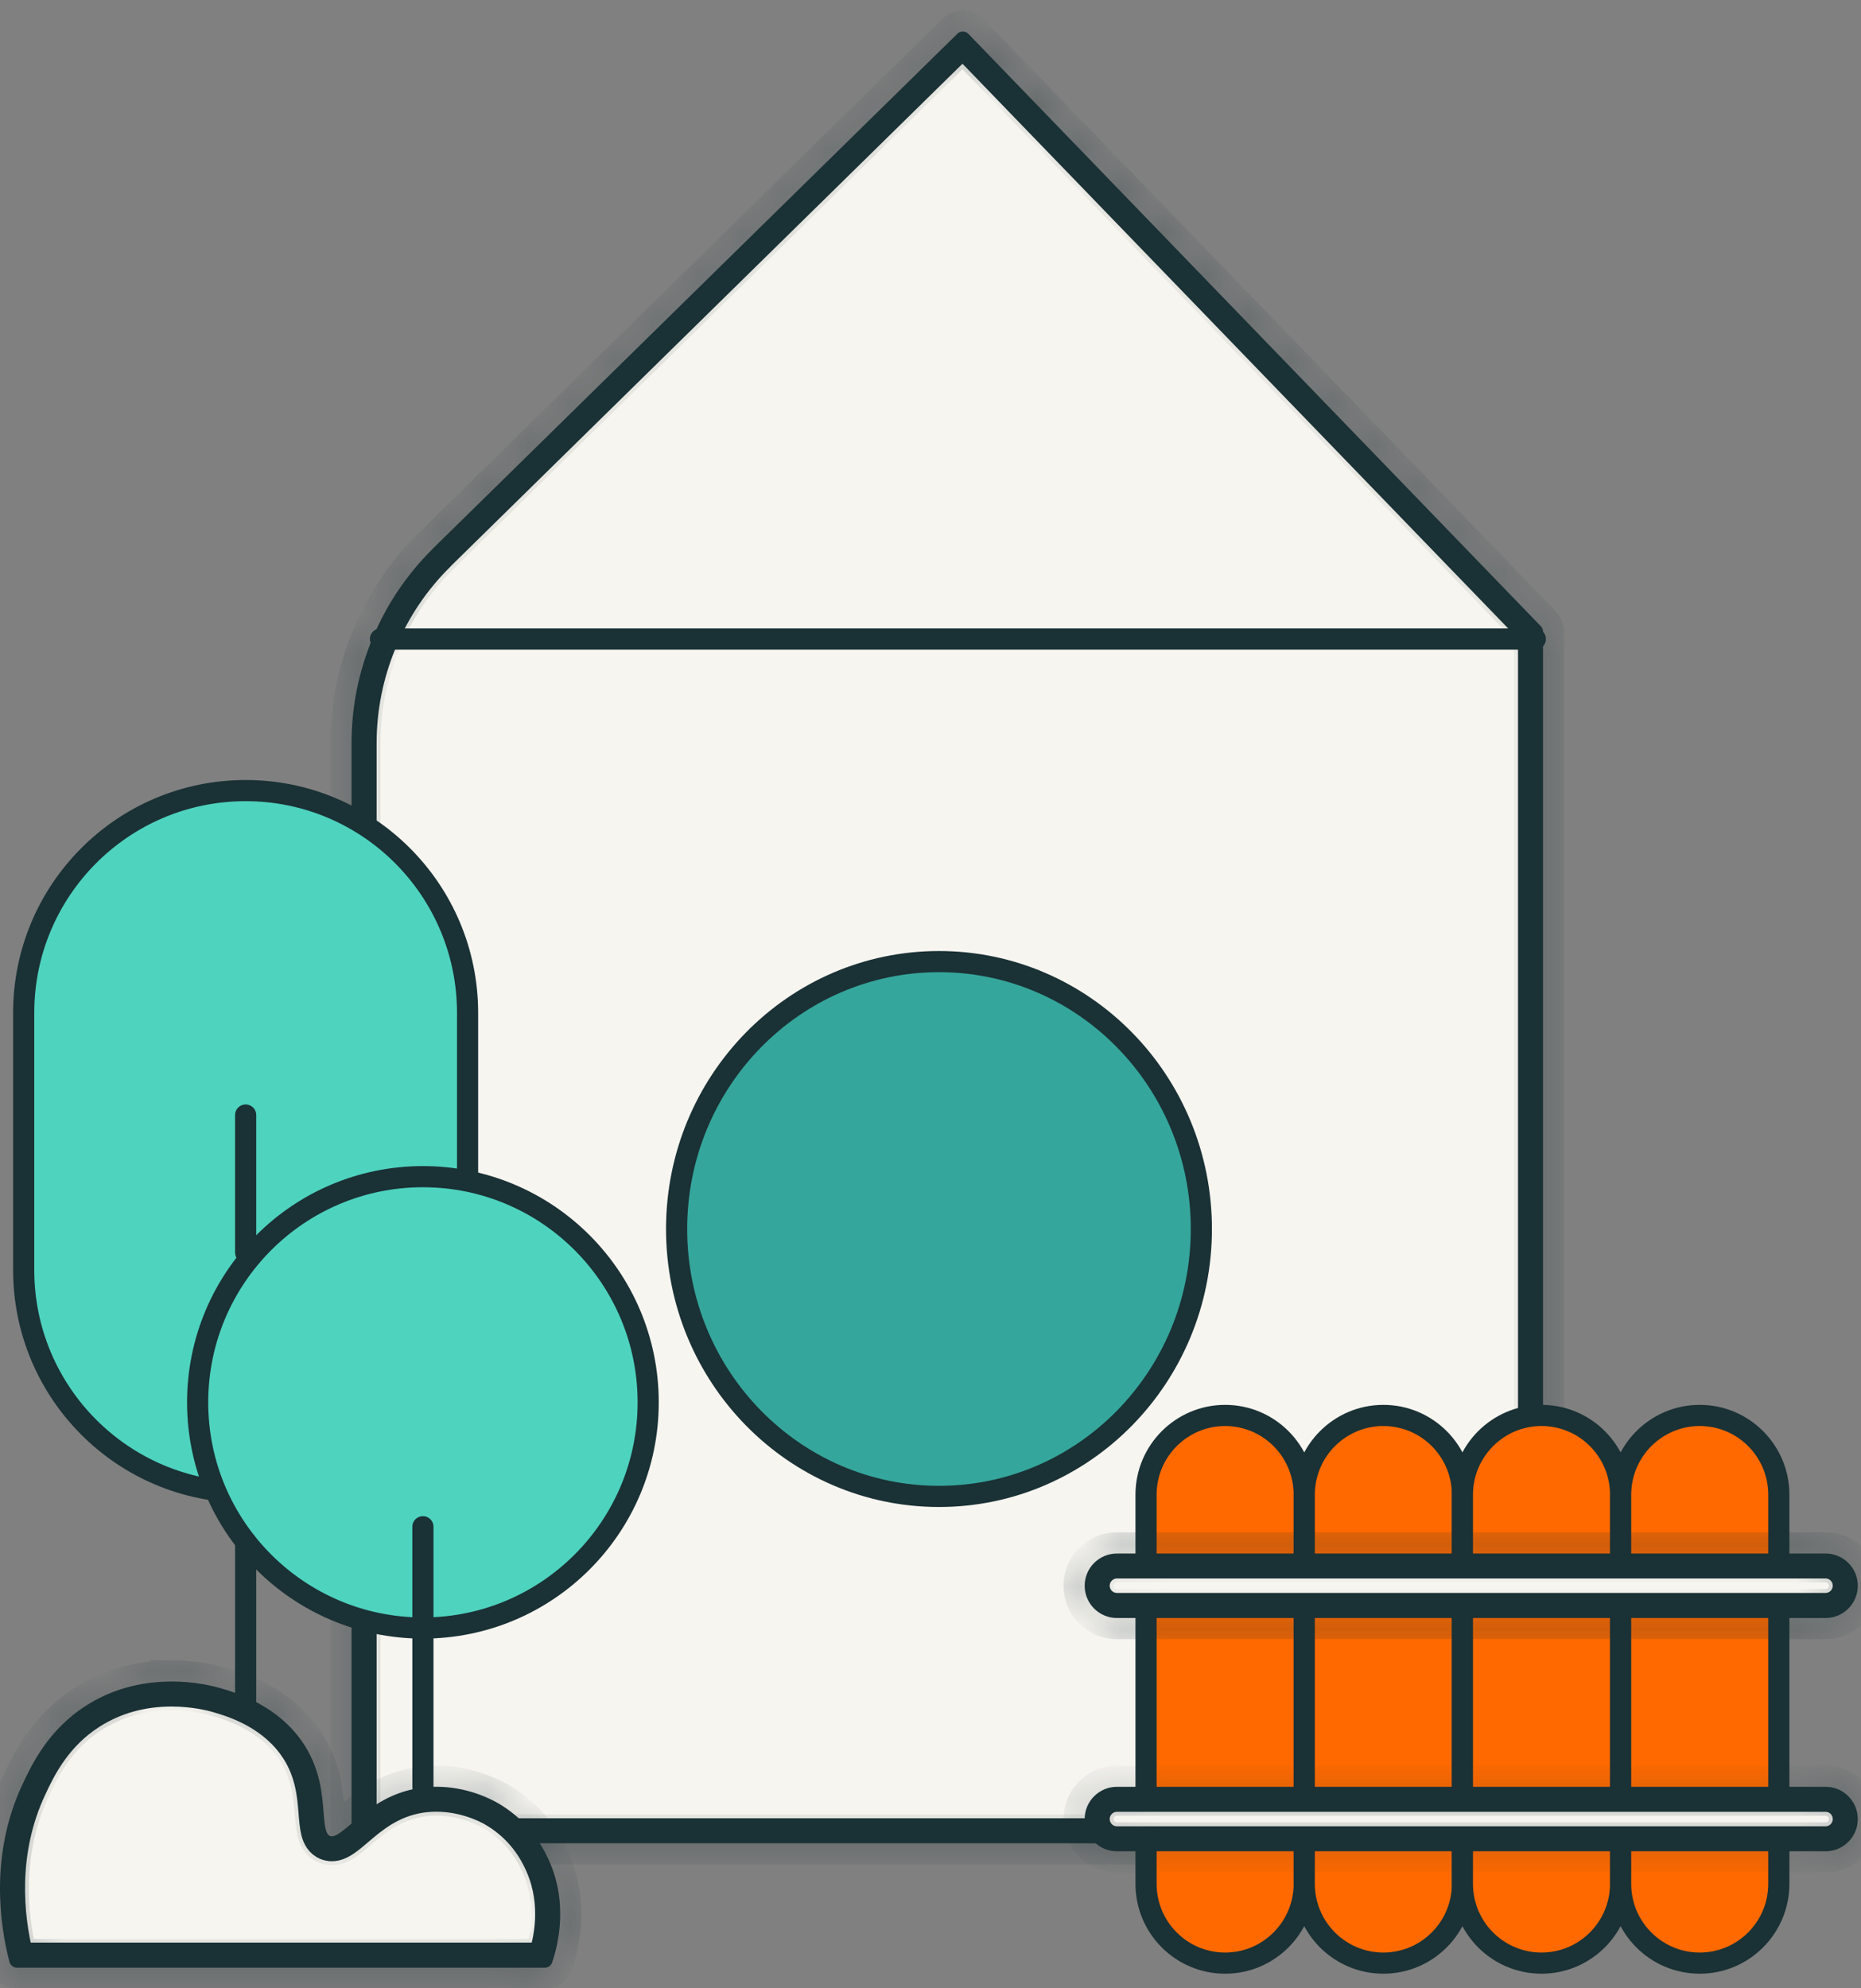 <svg width="44" height="47" viewBox="0 0 44 47" fill="none" xmlns="http://www.w3.org/2000/svg">
<rect x="0" y="0" width="44" height="47" fill="#808080" stroke="none"/>
<path d="M8.654 17.583C8.653 16.767 8.812 15.97 9.127 15.214C9.44 14.462 9.891 13.793 10.467 13.223L10.479 13.21L10.482 13.205L22.761 1.152L36.141 14.995V37.163C36.141 40.512 33.467 43.229 30.19 43.23H8.654V17.583Z" fill="#F7F5F0" stroke="#1A3135" stroke-width="0.5"/>
<mask id="path-2-inside-1_1300_1789" fill="white">
<path d="M22.764 0.928L36.299 14.933V37.164C36.299 40.602 33.564 43.388 30.19 43.388H8.496V17.584C8.494 16.75 8.659 15.924 8.98 15.152C9.302 14.383 9.771 13.684 10.366 13.099H10.364L22.764 0.928ZM22.764 0.745C22.716 0.745 22.669 0.764 22.636 0.797L10.235 12.967C10.229 12.973 10.225 12.977 10.22 12.984C9.615 13.585 9.14 14.291 8.81 15.082C8.477 15.88 8.31 16.722 8.312 17.584V43.387C8.312 43.488 8.394 43.571 8.495 43.571H30.19C33.66 43.571 36.482 40.696 36.482 37.163V14.932C36.482 14.884 36.464 14.838 36.431 14.804L22.896 0.801C22.862 0.766 22.815 0.746 22.767 0.745C22.767 0.745 22.765 0.745 22.764 0.745Z"/>
</mask>
<path d="M22.764 0.928L36.299 14.933V37.164C36.299 40.602 33.564 43.388 30.19 43.388H8.496V17.584C8.494 16.75 8.659 15.924 8.98 15.152C9.302 14.383 9.771 13.684 10.366 13.099H10.364L22.764 0.928ZM22.764 0.745C22.716 0.745 22.669 0.764 22.636 0.797L10.235 12.967C10.229 12.973 10.225 12.977 10.22 12.984C9.615 13.585 9.14 14.291 8.81 15.082C8.477 15.88 8.31 16.722 8.312 17.584V43.387C8.312 43.488 8.394 43.571 8.495 43.571H30.19C33.66 43.571 36.482 40.696 36.482 37.163V14.932C36.482 14.884 36.464 14.838 36.431 14.804L22.896 0.801C22.862 0.766 22.815 0.746 22.767 0.745C22.767 0.745 22.765 0.745 22.764 0.745Z" fill="#1A3135"/>
<path d="M22.764 0.928L23.123 0.581L22.773 0.218L22.413 0.571L22.764 0.928ZM36.299 14.933H36.799V14.73L36.659 14.585L36.299 14.933ZM8.496 43.388H7.996V43.888H8.496V43.388ZM8.496 17.584H8.996L8.996 17.583L8.496 17.584ZM8.98 15.152L8.519 14.96L8.519 14.96L8.98 15.152ZM10.366 13.099L10.716 13.456L11.586 12.599H10.366V13.099ZM10.364 13.099L10.014 12.742L9.141 13.599H10.364V13.099ZM22.636 0.797L22.287 0.439L22.285 0.44L22.636 0.797ZM10.235 12.967L9.884 12.611L9.881 12.614L10.235 12.967ZM10.22 12.984L10.572 13.339L10.602 13.309L10.627 13.274L10.22 12.984ZM8.81 15.082L8.348 14.889L8.348 14.89L8.81 15.082ZM8.312 17.584H8.812L8.812 17.583L8.312 17.584ZM36.431 14.804L36.072 15.152L36.073 15.153L36.431 14.804ZM22.896 0.801L23.255 0.453L23.254 0.452L22.896 0.801ZM22.767 0.745L22.776 0.245H22.767V0.745ZM22.764 0.928L22.404 1.276L35.94 15.28L36.299 14.933L36.659 14.585L23.123 0.581L22.764 0.928ZM36.299 14.933H35.799V37.164H36.299H36.799V14.933H36.299ZM36.299 37.164H35.799C35.799 40.334 33.279 42.888 30.19 42.888V43.388V43.888C33.849 43.888 36.799 40.869 36.799 37.164H36.299ZM30.19 43.388V42.888H8.496V43.388V43.888H30.19V43.388ZM8.496 43.388H8.996V17.584H8.496H7.996V43.388H8.496ZM8.496 17.584L8.996 17.583C8.994 16.815 9.146 16.055 9.442 15.345L8.98 15.152L8.519 14.96C8.172 15.792 7.994 16.684 7.996 17.585L8.496 17.584ZM8.98 15.152L9.441 15.345C9.738 14.636 10.17 13.993 10.716 13.456L10.366 13.099L10.015 12.743C9.373 13.375 8.865 14.13 8.519 14.96L8.98 15.152ZM10.366 13.099V12.599H10.364V13.099V13.599H10.366V13.099ZM10.364 13.099L10.714 13.456L23.114 1.285L22.764 0.928L22.413 0.571L10.014 12.742L10.364 13.099ZM22.764 0.745V0.245C22.584 0.245 22.413 0.316 22.287 0.439L22.636 0.797L22.984 1.156C22.926 1.213 22.848 1.245 22.764 1.245V0.745ZM22.636 0.797L22.285 0.44L9.884 12.611L10.235 12.967L10.585 13.324L22.986 1.154L22.636 0.797ZM10.235 12.967L9.881 12.614C9.878 12.617 9.845 12.649 9.813 12.693L10.22 12.984L10.627 13.274C10.604 13.306 10.581 13.328 10.588 13.321L10.235 12.967ZM10.22 12.984L9.868 12.629C9.215 13.276 8.704 14.038 8.348 14.889L8.81 15.082L9.271 15.275C9.577 14.544 10.014 13.893 10.572 13.339L10.22 12.984ZM8.81 15.082L8.348 14.89C7.99 15.749 7.81 16.657 7.812 17.585L8.312 17.584L8.812 17.583C8.81 16.788 8.964 16.012 9.271 15.274L8.81 15.082ZM8.312 17.584H7.812V43.387H8.312H8.812V17.584H8.312ZM8.312 43.387H7.812C7.812 43.764 8.118 44.071 8.495 44.071V43.571V43.071C8.67 43.071 8.812 43.212 8.812 43.387H8.312ZM8.495 43.571V44.071H30.19V43.571V43.071H8.495V43.571ZM30.19 43.571V44.071C33.944 44.071 36.982 40.963 36.982 37.163H36.482H35.982C35.982 40.428 33.375 43.071 30.19 43.071V43.571ZM36.482 37.163H36.982V14.932H36.482H35.982V37.163H36.482ZM36.482 14.932H36.982C36.982 14.756 36.915 14.585 36.789 14.456L36.431 14.804L36.073 15.153C36.013 15.092 35.982 15.012 35.982 14.932H36.482ZM36.431 14.804L36.791 14.457L23.255 0.453L22.896 0.801L22.536 1.148L36.072 15.152L36.431 14.804ZM22.896 0.801L23.254 0.452C23.128 0.323 22.956 0.249 22.776 0.245L22.767 0.745L22.757 1.245C22.674 1.243 22.596 1.21 22.537 1.15L22.896 0.801ZM22.767 0.745C22.767 0.245 22.767 0.245 22.767 0.245C22.767 0.245 22.767 0.245 22.767 0.245H22.767C22.767 0.245 22.767 0.245 22.767 0.245C22.767 0.245 22.767 0.245 22.767 0.245C22.767 0.245 22.767 0.245 22.767 0.245H22.767C22.767 0.245 22.767 0.245 22.767 0.245C22.767 0.245 22.767 0.245 22.767 0.245H22.767C22.767 0.245 22.767 0.245 22.766 0.245C22.766 0.245 22.766 0.245 22.766 0.245C22.766 0.245 22.766 0.245 22.766 0.245C22.766 0.245 22.766 0.245 22.766 0.245C22.766 0.245 22.766 0.245 22.766 0.245C22.766 0.245 22.766 0.245 22.766 0.245H22.766H22.766H22.766C22.766 0.245 22.766 0.245 22.766 0.245C22.766 0.245 22.766 0.245 22.766 0.245H22.766C22.766 0.245 22.766 0.245 22.766 0.245C22.766 0.245 22.766 0.245 22.766 0.245H22.766C22.766 0.245 22.766 0.245 22.766 0.245H22.766C22.766 0.245 22.766 0.245 22.766 0.245H22.766C22.766 0.245 22.766 0.245 22.766 0.245C22.766 0.245 22.766 0.245 22.766 0.245H22.766C22.766 0.245 22.766 0.245 22.766 0.245C22.766 0.245 22.766 0.245 22.766 0.245C22.766 0.245 22.766 0.245 22.766 0.245C22.766 0.245 22.766 0.245 22.766 0.245C22.766 0.245 22.766 0.245 22.766 0.245C22.766 0.245 22.766 0.245 22.766 0.245C22.766 0.245 22.766 0.245 22.766 0.245C22.766 0.245 22.766 0.245 22.766 0.245C22.766 0.245 22.766 0.245 22.766 0.245C22.766 0.245 22.766 0.245 22.766 0.245C22.766 0.245 22.766 0.245 22.766 0.245C22.766 0.245 22.766 0.245 22.766 0.245C22.766 0.245 22.766 0.245 22.766 0.245C22.766 0.245 22.766 0.245 22.766 0.245C22.766 0.245 22.766 0.245 22.766 0.245C22.766 0.245 22.766 0.245 22.766 0.245C22.766 0.245 22.766 0.245 22.766 0.245C22.766 0.245 22.766 0.245 22.766 0.245C22.766 0.245 22.766 0.245 22.766 0.245C22.766 0.245 22.766 0.245 22.766 0.245C22.766 0.245 22.766 0.245 22.766 0.245C22.766 0.245 22.766 0.245 22.766 0.245C22.766 0.245 22.766 0.245 22.766 0.245C22.766 0.245 22.766 0.245 22.766 0.245C22.766 0.245 22.766 0.245 22.766 0.245C22.766 0.245 22.766 0.245 22.766 0.245C22.766 0.245 22.766 0.245 22.766 0.245C22.766 0.245 22.766 0.245 22.766 0.245C22.766 0.245 22.766 0.245 22.766 0.245C22.766 0.245 22.766 0.245 22.766 0.245C22.766 0.245 22.766 0.245 22.766 0.245C22.766 0.245 22.766 0.245 22.766 0.245C22.766 0.245 22.766 0.245 22.766 0.245C22.766 0.245 22.766 0.245 22.766 0.245C22.766 0.245 22.766 0.245 22.766 0.245C22.766 0.245 22.766 0.245 22.766 0.245C22.766 0.245 22.766 0.245 22.766 0.245C22.766 0.245 22.766 0.245 22.766 0.245C22.766 0.245 22.766 0.245 22.766 0.245C22.766 0.245 22.766 0.245 22.766 0.245C22.766 0.245 22.766 0.245 22.766 0.245C22.766 0.245 22.766 0.245 22.766 0.245C22.766 0.245 22.766 0.245 22.766 0.245C22.766 0.245 22.766 0.245 22.766 0.245C22.766 0.245 22.766 0.245 22.766 0.245C22.766 0.245 22.766 0.245 22.766 0.245C22.766 0.245 22.766 0.245 22.766 0.245C22.766 0.245 22.766 0.245 22.766 0.245C22.766 0.245 22.766 0.245 22.766 0.245C22.766 0.245 22.766 0.245 22.766 0.245C22.766 0.245 22.766 0.245 22.766 0.245C22.766 0.245 22.766 0.245 22.766 0.245C22.766 0.245 22.766 0.245 22.766 0.245C22.766 0.245 22.766 0.245 22.766 0.245C22.766 0.245 22.766 0.245 22.766 0.245C22.766 0.245 22.766 0.245 22.766 0.245C22.766 0.245 22.766 0.245 22.766 0.245C22.766 0.245 22.766 0.245 22.766 0.245C22.766 0.245 22.766 0.245 22.766 0.245C22.766 0.245 22.766 0.245 22.766 0.245C22.766 0.245 22.766 0.245 22.766 0.245C22.766 0.245 22.766 0.245 22.766 0.245C22.766 0.245 22.766 0.245 22.766 0.245C22.766 0.245 22.766 0.245 22.766 0.245C22.766 0.245 22.766 0.245 22.766 0.245C22.766 0.245 22.766 0.245 22.766 0.245C22.766 0.245 22.766 0.245 22.766 0.245C22.766 0.245 22.766 0.245 22.766 0.245C22.766 0.245 22.766 0.245 22.766 0.245C22.766 0.245 22.766 0.245 22.766 0.245C22.766 0.245 22.766 0.245 22.766 0.245C22.766 0.245 22.766 0.245 22.766 0.245C22.766 0.245 22.766 0.245 22.766 0.245C22.766 0.245 22.766 0.245 22.766 0.245C22.766 0.245 22.766 0.245 22.766 0.245C22.766 0.245 22.766 0.245 22.766 0.245C22.766 0.245 22.766 0.245 22.766 0.245C22.766 0.245 22.766 0.245 22.766 0.245C22.766 0.245 22.766 0.245 22.766 0.245C22.766 0.245 22.766 0.245 22.766 0.245C22.766 0.245 22.766 0.245 22.766 0.245C22.766 0.245 22.766 0.245 22.766 0.245C22.766 0.245 22.766 0.245 22.766 0.245C22.766 0.245 22.766 0.245 22.766 0.245C22.766 0.245 22.766 0.245 22.766 0.245C22.766 0.245 22.766 0.245 22.766 0.245C22.766 0.245 22.766 0.245 22.766 0.245C22.766 0.245 22.766 0.245 22.766 0.245C22.766 0.245 22.766 0.245 22.766 0.245C22.766 0.245 22.766 0.245 22.766 0.245C22.766 0.245 22.766 0.245 22.766 0.245C22.766 0.245 22.766 0.245 22.766 0.245C22.766 0.245 22.766 0.245 22.766 0.245C22.766 0.245 22.766 0.245 22.766 0.245C22.766 0.245 22.766 0.245 22.766 0.245C22.766 0.245 22.766 0.245 22.766 0.245C22.766 0.245 22.766 0.245 22.766 0.245C22.766 0.245 22.766 0.245 22.766 0.245C22.766 0.245 22.766 0.245 22.766 0.245C22.766 0.245 22.766 0.245 22.766 0.245C22.766 0.245 22.766 0.245 22.766 0.245C22.766 0.245 22.766 0.245 22.766 0.245C22.766 0.245 22.766 0.245 22.766 0.245C22.766 0.245 22.766 0.245 22.766 0.245C22.766 0.245 22.766 0.245 22.766 0.245C22.766 0.245 22.766 0.245 22.766 0.245C22.766 0.245 22.766 0.245 22.766 0.245C22.766 0.245 22.766 0.245 22.766 0.245C22.766 0.245 22.766 0.245 22.766 0.245C22.766 0.245 22.766 0.245 22.766 0.245C22.766 0.245 22.766 0.245 22.766 0.245C22.766 0.245 22.766 0.245 22.766 0.245C22.766 0.245 22.766 0.245 22.766 0.245C22.766 0.245 22.766 0.245 22.766 0.245C22.766 0.245 22.766 0.245 22.766 0.245C22.766 0.245 22.766 0.245 22.766 0.245C22.766 0.245 22.766 0.245 22.766 0.245C22.766 0.245 22.766 0.245 22.766 0.245C22.766 0.245 22.766 0.245 22.766 0.245C22.766 0.245 22.766 0.245 22.766 0.245C22.766 0.245 22.766 0.245 22.766 0.245C22.766 0.245 22.766 0.245 22.766 0.245C22.766 0.245 22.766 0.245 22.766 0.245C22.766 0.245 22.766 0.245 22.766 0.245C22.766 0.245 22.766 0.245 22.766 0.245C22.766 0.245 22.766 0.245 22.766 0.245C22.766 0.245 22.766 0.245 22.766 0.245C22.766 0.245 22.766 0.245 22.766 0.245C22.766 0.245 22.766 0.245 22.766 0.245C22.766 0.245 22.766 0.245 22.766 0.245C22.766 0.245 22.766 0.245 22.766 0.245C22.766 0.245 22.766 0.245 22.766 0.245C22.766 0.245 22.766 0.245 22.766 0.245C22.766 0.245 22.766 0.245 22.766 0.245C22.766 0.245 22.766 0.245 22.766 0.245C22.766 0.245 22.766 0.245 22.766 0.245C22.766 0.245 22.766 0.245 22.766 0.245C22.766 0.245 22.766 0.245 22.766 0.245C22.766 0.245 22.766 0.245 22.766 0.245C22.766 0.245 22.766 0.245 22.766 0.245C22.766 0.245 22.766 0.245 22.766 0.245C22.766 0.245 22.766 0.245 22.766 0.245C22.766 0.245 22.766 0.245 22.766 0.245C22.766 0.245 22.766 0.245 22.766 0.245C22.766 0.245 22.766 0.245 22.766 0.245C22.766 0.245 22.766 0.245 22.766 0.245C22.766 0.245 22.766 0.245 22.766 0.245C22.766 0.245 22.766 0.245 22.766 0.245C22.766 0.245 22.766 0.245 22.766 0.245C22.766 0.245 22.766 0.245 22.766 0.245C22.766 0.245 22.766 0.245 22.766 0.245C22.766 0.245 22.766 0.245 22.766 0.245C22.766 0.245 22.766 0.245 22.766 0.245C22.766 0.245 22.766 0.245 22.766 0.245C22.766 0.245 22.766 0.245 22.766 0.245C22.766 0.245 22.766 0.245 22.766 0.245C22.766 0.245 22.766 0.245 22.766 0.245C22.766 0.245 22.766 0.245 22.766 0.245C22.766 0.245 22.766 0.245 22.766 0.245C22.766 0.245 22.766 0.245 22.766 0.245C22.766 0.245 22.766 0.245 22.766 0.245C22.766 0.245 22.766 0.245 22.766 0.245C22.766 0.245 22.766 0.245 22.766 0.245C22.766 0.245 22.766 0.245 22.766 0.245C22.766 0.245 22.766 0.245 22.766 0.245C22.766 0.245 22.766 0.245 22.766 0.245C22.766 0.245 22.766 0.245 22.766 0.245C22.766 0.245 22.766 0.245 22.766 0.245C22.766 0.245 22.766 0.245 22.766 0.245C22.766 0.245 22.766 0.245 22.766 0.245C22.766 0.245 22.766 0.245 22.766 0.245C22.766 0.245 22.766 0.245 22.766 0.245C22.766 0.245 22.766 0.245 22.766 0.245C22.766 0.245 22.766 0.245 22.766 0.245C22.766 0.245 22.766 0.245 22.766 0.245C22.766 0.245 22.766 0.245 22.766 0.245C22.766 0.245 22.766 0.245 22.766 0.245C22.766 0.245 22.766 0.245 22.766 0.245C22.766 0.245 22.766 0.245 22.766 0.245C22.766 0.245 22.766 0.245 22.766 0.245C22.766 0.245 22.766 0.245 22.766 0.245C22.766 0.245 22.766 0.245 22.766 0.245C22.766 0.245 22.766 0.245 22.766 0.245C22.766 0.245 22.766 0.245 22.766 0.245C22.766 0.245 22.766 0.245 22.766 0.245C22.766 0.245 22.766 0.245 22.766 0.245C22.766 0.245 22.766 0.245 22.766 0.245C22.766 0.245 22.766 0.245 22.766 0.245C22.766 0.245 22.766 0.245 22.766 0.245C22.766 0.245 22.766 0.245 22.766 0.245C22.766 0.245 22.766 0.245 22.766 0.245C22.766 0.245 22.766 0.245 22.766 0.245C22.766 0.245 22.766 0.245 22.766 0.245C22.766 0.245 22.766 0.245 22.766 0.245C22.766 0.245 22.766 0.245 22.766 0.245C22.766 0.245 22.765 0.245 22.765 0.245C22.765 0.245 22.765 0.245 22.765 0.245C22.765 0.245 22.765 0.245 22.765 0.245C22.765 0.245 22.765 0.245 22.765 0.245C22.765 0.245 22.765 0.245 22.765 0.245C22.765 0.245 22.765 0.245 22.765 0.245C22.765 0.245 22.765 0.245 22.765 0.245C22.765 0.245 22.765 0.245 22.765 0.245C22.765 0.245 22.765 0.245 22.765 0.245C22.765 0.245 22.765 0.245 22.765 0.245C22.765 0.245 22.765 0.245 22.765 0.245C22.765 0.245 22.765 0.245 22.765 0.245C22.765 0.245 22.765 0.245 22.765 0.245C22.765 0.245 22.765 0.245 22.765 0.245C22.765 0.245 22.765 0.245 22.765 0.245C22.765 0.245 22.765 0.245 22.765 0.245C22.765 0.245 22.765 0.245 22.765 0.245C22.765 0.245 22.765 0.245 22.765 0.245C22.765 0.245 22.765 0.245 22.765 0.245C22.765 0.245 22.765 0.245 22.765 0.245C22.765 0.245 22.765 0.245 22.765 0.245C22.765 0.245 22.765 0.245 22.765 0.245C22.765 0.245 22.765 0.245 22.765 0.245C22.765 0.245 22.765 0.245 22.765 0.245C22.765 0.245 22.765 0.245 22.765 0.245C22.765 0.245 22.765 0.245 22.765 0.245C22.765 0.245 22.765 0.245 22.765 0.245C22.765 0.245 22.765 0.245 22.765 0.245C22.765 0.245 22.765 0.245 22.765 0.245C22.765 0.245 22.765 0.245 22.765 0.245C22.765 0.245 22.765 0.245 22.765 0.245C22.765 0.245 22.765 0.245 22.765 0.245C22.765 0.245 22.765 0.245 22.765 0.245C22.765 0.245 22.765 0.245 22.765 0.245C22.765 0.245 22.765 0.245 22.765 0.245C22.765 0.245 22.765 0.245 22.765 0.245C22.765 0.245 22.765 0.245 22.765 0.245C22.765 0.245 22.765 0.245 22.765 0.245C22.765 0.245 22.765 0.245 22.765 0.245C22.765 0.245 22.765 0.245 22.765 0.245C22.765 0.245 22.765 0.245 22.765 0.245C22.765 0.245 22.765 0.245 22.765 0.245C22.765 0.245 22.765 0.245 22.765 0.245C22.765 0.245 22.765 0.245 22.765 0.245C22.765 0.245 22.765 0.245 22.765 0.245C22.765 0.245 22.765 0.245 22.765 0.245C22.765 0.245 22.765 0.245 22.765 0.245C22.765 0.245 22.765 0.245 22.765 0.245C22.765 0.245 22.765 0.245 22.765 0.245C22.765 0.245 22.765 0.245 22.765 0.245C22.765 0.245 22.765 0.245 22.765 0.245C22.765 0.245 22.765 0.245 22.765 0.245C22.765 0.245 22.765 0.245 22.765 0.245C22.765 0.245 22.765 0.245 22.765 0.245C22.765 0.245 22.765 0.245 22.765 0.245C22.765 0.245 22.765 0.245 22.765 0.245C22.765 0.245 22.765 0.245 22.765 0.245C22.765 0.245 22.765 0.245 22.765 0.245C22.765 0.245 22.765 0.245 22.765 0.245C22.765 0.245 22.765 0.245 22.765 0.245C22.765 0.245 22.765 0.245 22.765 0.245C22.765 0.245 22.765 0.245 22.765 0.245C22.765 0.245 22.765 0.245 22.765 0.245C22.765 0.245 22.765 0.245 22.765 0.245C22.765 0.245 22.765 0.245 22.765 0.245C22.765 0.245 22.765 0.245 22.765 0.245C22.765 0.245 22.765 0.245 22.765 0.245C22.765 0.245 22.765 0.245 22.765 0.245C22.765 0.245 22.765 0.245 22.765 0.245C22.765 0.245 22.765 0.245 22.765 0.245C22.765 0.245 22.765 0.245 22.765 0.245C22.765 0.245 22.765 0.245 22.765 0.245C22.765 0.245 22.765 0.245 22.765 0.245C22.765 0.245 22.765 0.245 22.765 0.245C22.765 0.245 22.765 0.245 22.765 0.245C22.765 0.245 22.765 0.245 22.765 0.245C22.765 0.245 22.765 0.245 22.765 0.245C22.765 0.245 22.765 0.245 22.765 0.245C22.765 0.245 22.765 0.245 22.765 0.245C22.765 0.245 22.765 0.245 22.765 0.245C22.765 0.245 22.765 0.245 22.765 0.245C22.765 0.245 22.765 0.245 22.765 0.245C22.765 0.245 22.765 0.245 22.765 0.245C22.765 0.245 22.765 0.245 22.765 0.245C22.765 0.245 22.765 0.245 22.765 0.245C22.765 0.245 22.765 0.245 22.765 0.245C22.765 0.245 22.765 0.245 22.765 0.245C22.765 0.245 22.765 0.245 22.765 0.245C22.765 0.245 22.765 0.245 22.765 0.245C22.765 0.245 22.765 0.245 22.765 0.245C22.765 0.245 22.765 0.245 22.765 0.245C22.765 0.245 22.765 0.245 22.765 0.245C22.765 0.245 22.765 0.245 22.765 0.245C22.765 0.245 22.765 0.245 22.765 0.245C22.765 0.245 22.765 0.245 22.765 0.245C22.765 0.245 22.765 0.245 22.765 0.245C22.765 0.245 22.765 0.245 22.765 0.245C22.765 0.245 22.765 0.245 22.765 0.245C22.765 0.245 22.765 0.245 22.765 0.245C22.765 0.245 22.765 0.245 22.765 0.245C22.765 0.245 22.765 0.245 22.765 0.245C22.765 0.245 22.765 0.245 22.765 0.245C22.765 0.245 22.765 0.245 22.765 0.245C22.765 0.245 22.765 0.245 22.765 0.245C22.765 0.245 22.765 0.245 22.765 0.245C22.765 0.245 22.765 0.245 22.765 0.245C22.765 0.245 22.765 0.245 22.765 0.245C22.765 0.245 22.765 0.245 22.765 0.245C22.765 0.245 22.765 0.245 22.765 0.245C22.765 0.245 22.765 0.245 22.765 0.245C22.765 0.245 22.765 0.245 22.765 0.245C22.765 0.245 22.765 0.245 22.765 0.245C22.765 0.245 22.765 0.245 22.765 0.245C22.765 0.245 22.765 0.245 22.765 0.245C22.765 0.245 22.765 0.245 22.765 0.245C22.765 0.245 22.765 0.245 22.765 0.245C22.765 0.245 22.765 0.245 22.765 0.245C22.765 0.245 22.765 0.245 22.765 0.245C22.765 0.245 22.765 0.245 22.765 0.245C22.765 0.245 22.765 0.245 22.765 0.245C22.765 0.245 22.765 0.245 22.765 0.245C22.765 0.245 22.765 0.245 22.765 0.245C22.765 0.245 22.765 0.245 22.765 0.245C22.765 0.245 22.765 0.245 22.765 0.245C22.765 0.245 22.765 0.245 22.765 0.245C22.765 0.245 22.765 0.245 22.765 0.245C22.765 0.245 22.765 0.245 22.765 0.245C22.765 0.245 22.765 0.245 22.765 0.245C22.765 0.245 22.765 0.245 22.765 0.245C22.765 0.245 22.765 0.245 22.765 0.245C22.765 0.245 22.765 0.245 22.765 0.245C22.765 0.245 22.765 0.245 22.765 0.245C22.765 0.245 22.765 0.245 22.765 0.245C22.765 0.245 22.765 0.245 22.765 0.245C22.765 0.245 22.765 0.245 22.765 0.245C22.765 0.245 22.765 0.245 22.765 0.245C22.765 0.245 22.765 0.245 22.765 0.245C22.765 0.245 22.765 0.245 22.765 0.245C22.765 0.245 22.765 0.245 22.765 0.245C22.765 0.245 22.765 0.245 22.765 0.245C22.765 0.245 22.765 0.245 22.765 0.245C22.765 0.245 22.765 0.245 22.765 0.245C22.765 0.245 22.765 0.245 22.765 0.245C22.765 0.245 22.765 0.245 22.765 0.245C22.765 0.245 22.765 0.245 22.765 0.245C22.765 0.245 22.765 0.245 22.765 0.245C22.765 0.245 22.765 0.245 22.765 0.245C22.765 0.245 22.765 0.245 22.765 0.245C22.765 0.245 22.765 0.245 22.765 0.245C22.765 0.245 22.765 0.245 22.765 0.245C22.765 0.245 22.765 0.245 22.765 0.245C22.765 0.245 22.765 0.245 22.765 0.245C22.765 0.245 22.765 0.245 22.765 0.245C22.765 0.245 22.765 0.245 22.765 0.245C22.765 0.245 22.765 0.245 22.765 0.245C22.765 0.245 22.765 0.245 22.765 0.245C22.765 0.245 22.765 0.245 22.765 0.245C22.765 0.245 22.765 0.245 22.765 0.245C22.764 0.245 22.764 0.245 22.764 0.245C22.764 0.245 22.764 0.245 22.764 0.245C22.764 0.245 22.764 0.245 22.764 0.245C22.764 0.245 22.764 0.245 22.764 0.245C22.764 0.245 22.764 0.245 22.764 0.245C22.764 0.245 22.764 0.245 22.764 0.245C22.764 0.245 22.764 0.245 22.764 0.245C22.764 0.245 22.764 0.245 22.764 0.245C22.764 0.245 22.764 0.245 22.764 0.245C22.764 0.245 22.764 0.245 22.764 0.245C22.764 0.245 22.764 0.245 22.764 0.245C22.764 0.245 22.764 0.245 22.764 0.245C22.764 0.245 22.764 0.245 22.764 0.245C22.764 0.245 22.764 0.245 22.764 0.245C22.764 0.245 22.764 0.245 22.764 0.245C22.764 0.245 22.764 0.245 22.764 0.245C22.764 0.245 22.764 0.245 22.764 0.245C22.764 0.245 22.764 0.245 22.764 0.245C22.764 0.245 22.764 0.245 22.764 0.245C22.764 0.245 22.764 0.245 22.764 0.245C22.764 0.245 22.764 0.245 22.764 0.245C22.764 0.245 22.764 0.245 22.764 0.245C22.764 0.245 22.764 0.245 22.764 0.245C22.764 0.245 22.764 0.245 22.764 0.245C22.764 0.245 22.764 0.245 22.764 0.245C22.764 0.245 22.764 0.245 22.764 0.245C22.764 0.245 22.764 0.245 22.764 0.245C22.764 0.245 22.764 0.245 22.764 0.245C22.764 0.245 22.764 0.245 22.764 0.245C22.764 0.245 22.764 0.245 22.764 0.245C22.764 0.245 22.764 0.245 22.764 0.245C22.764 0.245 22.764 0.245 22.764 0.245C22.764 0.245 22.764 0.245 22.764 0.245C22.764 0.245 22.764 0.245 22.764 0.245C22.764 0.245 22.764 0.245 22.764 0.245C22.764 0.245 22.764 0.245 22.764 0.245C22.764 0.245 22.764 0.245 22.764 0.245C22.764 0.245 22.764 0.245 22.764 0.245C22.764 0.245 22.764 0.245 22.764 0.245C22.764 0.245 22.764 0.245 22.764 0.245C22.764 0.245 22.764 0.245 22.764 0.245C22.764 0.245 22.764 0.245 22.764 0.245C22.764 0.245 22.764 0.245 22.764 0.245C22.764 0.245 22.764 0.245 22.764 0.245C22.764 0.245 22.764 0.245 22.764 0.245C22.764 0.245 22.764 0.245 22.764 0.245C22.764 0.245 22.764 0.245 22.764 0.245C22.764 0.245 22.764 0.245 22.764 0.245C22.764 0.245 22.764 0.245 22.764 0.245C22.764 0.245 22.764 0.245 22.764 0.245C22.764 0.245 22.764 0.245 22.764 0.245C22.764 0.245 22.764 0.245 22.764 0.245C22.764 0.245 22.764 0.245 22.764 0.245C22.764 0.245 22.764 0.245 22.764 0.245C22.764 0.245 22.764 0.245 22.764 0.245C22.764 0.245 22.764 0.245 22.764 0.245C22.764 0.245 22.764 0.245 22.764 0.245C22.764 0.245 22.764 0.245 22.764 0.245C22.764 0.245 22.764 0.245 22.764 0.245C22.764 0.245 22.764 0.245 22.764 0.245C22.764 0.245 22.764 0.245 22.764 0.245C22.764 0.245 22.764 0.245 22.764 0.245C22.764 0.245 22.764 0.245 22.764 0.245C22.764 0.245 22.764 0.245 22.764 0.245C22.764 0.245 22.764 0.245 22.764 0.245C22.764 0.245 22.764 0.245 22.764 0.245C22.764 0.245 22.764 0.245 22.764 0.245C22.764 0.245 22.764 0.245 22.764 0.245C22.764 0.245 22.764 0.245 22.764 0.245C22.764 0.245 22.764 0.245 22.764 0.245C22.764 0.245 22.764 0.245 22.764 0.245C22.764 0.245 22.764 0.245 22.764 0.245C22.764 0.245 22.764 0.245 22.764 0.245C22.764 0.245 22.764 0.245 22.764 0.245C22.764 0.245 22.764 0.245 22.764 0.245C22.764 0.245 22.764 0.245 22.764 0.245C22.764 0.245 22.764 0.245 22.764 0.245C22.764 0.245 22.764 0.245 22.764 0.245C22.764 0.245 22.764 0.245 22.764 0.245C22.764 0.245 22.764 0.245 22.764 0.245C22.764 0.245 22.764 0.245 22.764 0.245C22.764 0.245 22.764 0.245 22.764 0.245C22.764 0.245 22.764 0.245 22.764 0.245C22.764 0.245 22.764 0.245 22.764 0.245C22.764 0.245 22.764 0.245 22.764 0.245C22.764 0.245 22.764 0.245 22.764 0.245C22.764 0.245 22.764 0.245 22.764 0.245C22.764 0.245 22.764 0.245 22.764 0.245C22.764 0.245 22.764 0.245 22.764 0.245C22.764 0.245 22.764 0.245 22.764 0.245C22.764 0.245 22.764 0.245 22.764 0.245C22.764 0.245 22.764 0.245 22.764 0.245C22.764 0.245 22.764 0.245 22.764 0.245C22.764 0.245 22.764 0.245 22.764 0.245C22.764 0.245 22.764 0.245 22.764 0.245C22.764 0.245 22.764 0.245 22.764 0.245C22.764 0.245 22.764 0.245 22.764 0.245C22.764 0.245 22.764 0.245 22.764 0.245C22.764 0.245 22.764 0.245 22.764 0.245C22.764 0.245 22.764 0.245 22.764 0.245C22.764 0.245 22.764 0.245 22.764 0.245C22.764 0.245 22.764 0.245 22.764 0.245C22.764 0.245 22.764 0.245 22.764 0.245C22.764 0.245 22.764 0.245 22.764 0.245C22.764 0.245 22.764 0.245 22.764 0.245C22.764 0.245 22.764 0.245 22.764 0.245C22.764 0.245 22.764 0.245 22.764 0.245C22.764 0.245 22.764 0.245 22.764 0.245C22.764 0.245 22.764 0.245 22.764 0.245C22.764 0.245 22.764 0.245 22.764 0.245C22.764 0.245 22.764 0.245 22.764 0.245C22.764 0.245 22.764 0.245 22.764 0.245C22.764 0.245 22.764 0.245 22.764 0.245C22.764 0.245 22.764 0.245 22.764 0.245C22.764 0.245 22.764 0.245 22.764 0.245C22.764 0.245 22.764 0.245 22.764 0.245C22.764 0.245 22.764 0.245 22.764 0.245V0.745V1.245C22.764 1.245 22.764 1.245 22.764 1.245C22.764 1.245 22.764 1.245 22.764 1.245C22.764 1.245 22.764 1.245 22.764 1.245C22.764 1.245 22.764 1.245 22.764 1.245C22.764 1.245 22.764 1.245 22.764 1.245C22.764 1.245 22.764 1.245 22.764 1.245C22.764 1.245 22.764 1.245 22.764 1.245C22.764 1.245 22.764 1.245 22.764 1.245C22.764 1.245 22.764 1.245 22.764 1.245C22.764 1.245 22.764 1.245 22.764 1.245C22.764 1.245 22.764 1.245 22.764 1.245C22.764 1.245 22.764 1.245 22.764 1.245C22.764 1.245 22.764 1.245 22.764 1.245C22.764 1.245 22.764 1.245 22.764 1.245C22.764 1.245 22.764 1.245 22.764 1.245C22.764 1.245 22.764 1.245 22.764 1.245C22.764 1.245 22.764 1.245 22.764 1.245C22.764 1.245 22.764 1.245 22.764 1.245C22.764 1.245 22.764 1.245 22.764 1.245C22.764 1.245 22.764 1.245 22.764 1.245C22.764 1.245 22.764 1.245 22.764 1.245C22.764 1.245 22.764 1.245 22.764 1.245C22.764 1.245 22.764 1.245 22.764 1.245C22.764 1.245 22.764 1.245 22.764 1.245C22.764 1.245 22.764 1.245 22.764 1.245C22.764 1.245 22.764 1.245 22.764 1.245C22.764 1.245 22.764 1.245 22.764 1.245C22.764 1.245 22.764 1.245 22.764 1.245C22.764 1.245 22.764 1.245 22.764 1.245C22.764 1.245 22.764 1.245 22.764 1.245C22.764 1.245 22.764 1.245 22.764 1.245C22.764 1.245 22.764 1.245 22.764 1.245C22.764 1.245 22.764 1.245 22.764 1.245C22.764 1.245 22.764 1.245 22.764 1.245C22.764 1.245 22.764 1.245 22.764 1.245C22.764 1.245 22.764 1.245 22.764 1.245C22.764 1.245 22.764 1.245 22.764 1.245C22.764 1.245 22.764 1.245 22.764 1.245C22.764 1.245 22.764 1.245 22.764 1.245C22.764 1.245 22.764 1.245 22.764 1.245C22.764 1.245 22.764 1.245 22.764 1.245C22.764 1.245 22.764 1.245 22.764 1.245C22.764 1.245 22.764 1.245 22.764 1.245C22.764 1.245 22.764 1.245 22.764 1.245C22.764 1.245 22.764 1.245 22.764 1.245C22.764 1.245 22.764 1.245 22.764 1.245C22.764 1.245 22.764 1.245 22.764 1.245C22.764 1.245 22.764 1.245 22.764 1.245C22.764 1.245 22.764 1.245 22.764 1.245C22.764 1.245 22.764 1.245 22.764 1.245C22.764 1.245 22.764 1.245 22.764 1.245C22.764 1.245 22.764 1.245 22.764 1.245C22.764 1.245 22.764 1.245 22.764 1.245C22.764 1.245 22.764 1.245 22.764 1.245C22.764 1.245 22.764 1.245 22.764 1.245C22.764 1.245 22.764 1.245 22.764 1.245C22.764 1.245 22.764 1.245 22.764 1.245C22.764 1.245 22.764 1.245 22.764 1.245C22.764 1.245 22.764 1.245 22.764 1.245C22.764 1.245 22.764 1.245 22.764 1.245C22.764 1.245 22.764 1.245 22.764 1.245C22.764 1.245 22.764 1.245 22.764 1.245C22.764 1.245 22.764 1.245 22.764 1.245C22.764 1.245 22.764 1.245 22.764 1.245C22.764 1.245 22.764 1.245 22.764 1.245C22.764 1.245 22.764 1.245 22.764 1.245C22.764 1.245 22.764 1.245 22.764 1.245C22.764 1.245 22.764 1.245 22.764 1.245C22.764 1.245 22.764 1.245 22.764 1.245C22.764 1.245 22.764 1.245 22.764 1.245C22.764 1.245 22.764 1.245 22.764 1.245C22.764 1.245 22.764 1.245 22.764 1.245C22.764 1.245 22.764 1.245 22.764 1.245C22.764 1.245 22.764 1.245 22.764 1.245C22.764 1.245 22.764 1.245 22.764 1.245C22.764 1.245 22.764 1.245 22.764 1.245C22.764 1.245 22.764 1.245 22.764 1.245C22.764 1.245 22.764 1.245 22.764 1.245C22.764 1.245 22.764 1.245 22.764 1.245C22.764 1.245 22.764 1.245 22.764 1.245C22.764 1.245 22.764 1.245 22.764 1.245C22.764 1.245 22.764 1.245 22.764 1.245C22.764 1.245 22.764 1.245 22.764 1.245C22.764 1.245 22.764 1.245 22.764 1.245C22.764 1.245 22.764 1.245 22.764 1.245C22.764 1.245 22.764 1.245 22.764 1.245C22.764 1.245 22.764 1.245 22.764 1.245C22.764 1.245 22.764 1.245 22.764 1.245C22.764 1.245 22.764 1.245 22.764 1.245C22.764 1.245 22.764 1.245 22.764 1.245C22.764 1.245 22.764 1.245 22.764 1.245C22.764 1.245 22.764 1.245 22.764 1.245C22.764 1.245 22.764 1.245 22.764 1.245C22.764 1.245 22.764 1.245 22.764 1.245C22.764 1.245 22.764 1.245 22.764 1.245C22.764 1.245 22.764 1.245 22.764 1.245C22.764 1.245 22.764 1.245 22.764 1.245C22.764 1.245 22.764 1.245 22.764 1.245C22.764 1.245 22.764 1.245 22.764 1.245C22.764 1.245 22.764 1.245 22.764 1.245C22.764 1.245 22.764 1.245 22.764 1.245C22.764 1.245 22.764 1.245 22.764 1.245C22.764 1.245 22.764 1.245 22.764 1.245C22.764 1.245 22.764 1.245 22.764 1.245C22.764 1.245 22.764 1.245 22.764 1.245C22.764 1.245 22.764 1.245 22.764 1.245C22.764 1.245 22.764 1.245 22.764 1.245C22.764 1.245 22.764 1.245 22.764 1.245C22.764 1.245 22.764 1.245 22.764 1.245C22.764 1.245 22.764 1.245 22.764 1.245C22.764 1.245 22.764 1.245 22.764 1.245C22.764 1.245 22.764 1.245 22.764 1.245C22.764 1.245 22.764 1.245 22.764 1.245C22.764 1.245 22.764 1.245 22.764 1.245C22.764 1.245 22.764 1.245 22.764 1.245C22.764 1.245 22.764 1.245 22.764 1.245C22.764 1.245 22.764 1.245 22.765 1.245C22.765 1.245 22.765 1.245 22.765 1.245C22.765 1.245 22.765 1.245 22.765 1.245C22.765 1.245 22.765 1.245 22.765 1.245C22.765 1.245 22.765 1.245 22.765 1.245C22.765 1.245 22.765 1.245 22.765 1.245C22.765 1.245 22.765 1.245 22.765 1.245C22.765 1.245 22.765 1.245 22.765 1.245C22.765 1.245 22.765 1.245 22.765 1.245C22.765 1.245 22.765 1.245 22.765 1.245C22.765 1.245 22.765 1.245 22.765 1.245C22.765 1.245 22.765 1.245 22.765 1.245C22.765 1.245 22.765 1.245 22.765 1.245C22.765 1.245 22.765 1.245 22.765 1.245C22.765 1.245 22.765 1.245 22.765 1.245C22.765 1.245 22.765 1.245 22.765 1.245C22.765 1.245 22.765 1.245 22.765 1.245C22.765 1.245 22.765 1.245 22.765 1.245C22.765 1.245 22.765 1.245 22.765 1.245C22.765 1.245 22.765 1.245 22.765 1.245C22.765 1.245 22.765 1.245 22.765 1.245C22.765 1.245 22.765 1.245 22.765 1.245C22.765 1.245 22.765 1.245 22.765 1.245C22.765 1.245 22.765 1.245 22.765 1.245C22.765 1.245 22.765 1.245 22.765 1.245C22.765 1.245 22.765 1.245 22.765 1.245C22.765 1.245 22.765 1.245 22.765 1.245C22.765 1.245 22.765 1.245 22.765 1.245C22.765 1.245 22.765 1.245 22.765 1.245C22.765 1.245 22.765 1.245 22.765 1.245C22.765 1.245 22.765 1.245 22.765 1.245C22.765 1.245 22.765 1.245 22.765 1.245C22.765 1.245 22.765 1.245 22.765 1.245C22.765 1.245 22.765 1.245 22.765 1.245C22.765 1.245 22.765 1.245 22.765 1.245C22.765 1.245 22.765 1.245 22.765 1.245C22.765 1.245 22.765 1.245 22.765 1.245C22.765 1.245 22.765 1.245 22.765 1.245C22.765 1.245 22.765 1.245 22.765 1.245C22.765 1.245 22.765 1.245 22.765 1.245C22.765 1.245 22.765 1.245 22.765 1.245C22.765 1.245 22.765 1.245 22.765 1.245C22.765 1.245 22.765 1.245 22.765 1.245C22.765 1.245 22.765 1.245 22.765 1.245C22.765 1.245 22.765 1.245 22.765 1.245C22.765 1.245 22.765 1.245 22.765 1.245C22.765 1.245 22.765 1.245 22.765 1.245C22.765 1.245 22.765 1.245 22.765 1.245C22.765 1.245 22.765 1.245 22.765 1.245C22.765 1.245 22.765 1.245 22.765 1.245C22.765 1.245 22.765 1.245 22.765 1.245C22.765 1.245 22.765 1.245 22.765 1.245C22.765 1.245 22.765 1.245 22.765 1.245C22.765 1.245 22.765 1.245 22.765 1.245C22.765 1.245 22.765 1.245 22.765 1.245C22.765 1.245 22.765 1.245 22.765 1.245C22.765 1.245 22.765 1.245 22.765 1.245C22.765 1.245 22.765 1.245 22.765 1.245C22.765 1.245 22.765 1.245 22.765 1.245C22.765 1.245 22.765 1.245 22.765 1.245C22.765 1.245 22.765 1.245 22.765 1.245C22.765 1.245 22.765 1.245 22.765 1.245C22.765 1.245 22.765 1.245 22.765 1.245C22.765 1.245 22.765 1.245 22.765 1.245C22.765 1.245 22.765 1.245 22.765 1.245C22.765 1.245 22.765 1.245 22.765 1.245C22.765 1.245 22.765 1.245 22.765 1.245C22.765 1.245 22.765 1.245 22.765 1.245C22.765 1.245 22.765 1.245 22.765 1.245C22.765 1.245 22.765 1.245 22.765 1.245C22.765 1.245 22.765 1.245 22.765 1.245C22.765 1.245 22.765 1.245 22.765 1.245C22.765 1.245 22.765 1.245 22.765 1.245C22.765 1.245 22.765 1.245 22.765 1.245C22.765 1.245 22.765 1.245 22.765 1.245C22.765 1.245 22.765 1.245 22.765 1.245C22.765 1.245 22.765 1.245 22.765 1.245C22.765 1.245 22.765 1.245 22.765 1.245C22.765 1.245 22.765 1.245 22.765 1.245C22.765 1.245 22.765 1.245 22.765 1.245C22.765 1.245 22.765 1.245 22.765 1.245C22.765 1.245 22.765 1.245 22.765 1.245C22.765 1.245 22.765 1.245 22.765 1.245C22.765 1.245 22.765 1.245 22.765 1.245C22.765 1.245 22.765 1.245 22.765 1.245C22.765 1.245 22.765 1.245 22.765 1.245C22.765 1.245 22.765 1.245 22.765 1.245C22.765 1.245 22.765 1.245 22.765 1.245C22.765 1.245 22.765 1.245 22.765 1.245C22.765 1.245 22.765 1.245 22.765 1.245C22.765 1.245 22.765 1.245 22.765 1.245C22.765 1.245 22.765 1.245 22.765 1.245C22.765 1.245 22.765 1.245 22.765 1.245C22.765 1.245 22.765 1.245 22.765 1.245C22.765 1.245 22.765 1.245 22.765 1.245C22.765 1.245 22.765 1.245 22.765 1.245C22.765 1.245 22.765 1.245 22.765 1.245C22.765 1.245 22.765 1.245 22.765 1.245C22.765 1.245 22.765 1.245 22.765 1.245C22.765 1.245 22.765 1.245 22.765 1.245C22.765 1.245 22.765 1.245 22.765 1.245C22.765 1.245 22.765 1.245 22.765 1.245C22.765 1.245 22.765 1.245 22.765 1.245C22.765 1.245 22.765 1.245 22.765 1.245C22.765 1.245 22.765 1.245 22.765 1.245C22.765 1.245 22.765 1.245 22.765 1.245C22.765 1.245 22.765 1.245 22.765 1.245C22.765 1.245 22.765 1.245 22.765 1.245C22.765 1.245 22.765 1.245 22.765 1.245C22.765 1.245 22.765 1.245 22.765 1.245C22.765 1.245 22.765 1.245 22.765 1.245C22.765 1.245 22.765 1.245 22.765 1.245C22.765 1.245 22.765 1.245 22.765 1.245C22.765 1.245 22.765 1.245 22.765 1.245C22.765 1.245 22.765 1.245 22.765 1.245C22.765 1.245 22.765 1.245 22.765 1.245C22.765 1.245 22.765 1.245 22.765 1.245C22.765 1.245 22.765 1.245 22.765 1.245C22.765 1.245 22.765 1.245 22.765 1.245C22.765 1.245 22.765 1.245 22.765 1.245C22.765 1.245 22.765 1.245 22.765 1.245C22.765 1.245 22.765 1.245 22.765 1.245C22.765 1.245 22.765 1.245 22.765 1.245C22.765 1.245 22.765 1.245 22.765 1.245C22.765 1.245 22.765 1.245 22.765 1.245C22.765 1.245 22.765 1.245 22.765 1.245C22.765 1.245 22.765 1.245 22.765 1.245C22.765 1.245 22.765 1.245 22.765 1.245C22.765 1.245 22.765 1.245 22.765 1.245C22.765 1.245 22.765 1.245 22.765 1.245C22.765 1.245 22.765 1.245 22.765 1.245C22.765 1.245 22.765 1.245 22.765 1.245C22.765 1.245 22.765 1.245 22.765 1.245C22.765 1.245 22.765 1.245 22.765 1.245C22.765 1.245 22.765 1.245 22.765 1.245C22.765 1.245 22.765 1.245 22.765 1.245C22.765 1.245 22.765 1.245 22.765 1.245C22.765 1.245 22.765 1.245 22.765 1.245C22.765 1.245 22.765 1.245 22.765 1.245C22.765 1.245 22.765 1.245 22.765 1.245C22.765 1.245 22.765 1.245 22.765 1.245C22.765 1.245 22.765 1.245 22.765 1.245C22.765 1.245 22.765 1.245 22.765 1.245C22.765 1.245 22.765 1.245 22.765 1.245C22.765 1.245 22.765 1.245 22.765 1.245C22.765 1.245 22.765 1.245 22.765 1.245C22.765 1.245 22.765 1.245 22.765 1.245C22.765 1.245 22.765 1.245 22.765 1.245C22.765 1.245 22.765 1.245 22.765 1.245C22.765 1.245 22.765 1.245 22.765 1.245C22.765 1.245 22.765 1.245 22.765 1.245C22.765 1.245 22.765 1.245 22.765 1.245C22.765 1.245 22.765 1.245 22.765 1.245C22.765 1.245 22.765 1.245 22.765 1.245C22.765 1.245 22.765 1.245 22.765 1.245C22.765 1.245 22.765 1.245 22.765 1.245C22.765 1.245 22.765 1.245 22.765 1.245C22.765 1.245 22.765 1.245 22.765 1.245C22.765 1.245 22.766 1.245 22.766 1.245C22.766 1.245 22.766 1.245 22.766 1.245C22.766 1.245 22.766 1.245 22.766 1.245C22.766 1.245 22.766 1.245 22.766 1.245C22.766 1.245 22.766 1.245 22.766 1.245C22.766 1.245 22.766 1.245 22.766 1.245C22.766 1.245 22.766 1.245 22.766 1.245C22.766 1.245 22.766 1.245 22.766 1.245C22.766 1.245 22.766 1.245 22.766 1.245C22.766 1.245 22.766 1.245 22.766 1.245C22.766 1.245 22.766 1.245 22.766 1.245C22.766 1.245 22.766 1.245 22.766 1.245C22.766 1.245 22.766 1.245 22.766 1.245C22.766 1.245 22.766 1.245 22.766 1.245C22.766 1.245 22.766 1.245 22.766 1.245C22.766 1.245 22.766 1.245 22.766 1.245C22.766 1.245 22.766 1.245 22.766 1.245C22.766 1.245 22.766 1.245 22.766 1.245C22.766 1.245 22.766 1.245 22.766 1.245C22.766 1.245 22.766 1.245 22.766 1.245C22.766 1.245 22.766 1.245 22.766 1.245C22.766 1.245 22.766 1.245 22.766 1.245C22.766 1.245 22.766 1.245 22.766 1.245C22.766 1.245 22.766 1.245 22.766 1.245C22.766 1.245 22.766 1.245 22.766 1.245C22.766 1.245 22.766 1.245 22.766 1.245C22.766 1.245 22.766 1.245 22.766 1.245C22.766 1.245 22.766 1.245 22.766 1.245C22.766 1.245 22.766 1.245 22.766 1.245C22.766 1.245 22.766 1.245 22.766 1.245C22.766 1.245 22.766 1.245 22.766 1.245C22.766 1.245 22.766 1.245 22.766 1.245C22.766 1.245 22.766 1.245 22.766 1.245C22.766 1.245 22.766 1.245 22.766 1.245C22.766 1.245 22.766 1.245 22.766 1.245C22.766 1.245 22.766 1.245 22.766 1.245C22.766 1.245 22.766 1.245 22.766 1.245C22.766 1.245 22.766 1.245 22.766 1.245C22.766 1.245 22.766 1.245 22.766 1.245C22.766 1.245 22.766 1.245 22.766 1.245C22.766 1.245 22.766 1.245 22.766 1.245C22.766 1.245 22.766 1.245 22.766 1.245C22.766 1.245 22.766 1.245 22.766 1.245C22.766 1.245 22.766 1.245 22.766 1.245C22.766 1.245 22.766 1.245 22.766 1.245C22.766 1.245 22.766 1.245 22.766 1.245C22.766 1.245 22.766 1.245 22.766 1.245C22.766 1.245 22.766 1.245 22.766 1.245C22.766 1.245 22.766 1.245 22.766 1.245C22.766 1.245 22.766 1.245 22.766 1.245C22.766 1.245 22.766 1.245 22.766 1.245C22.766 1.245 22.766 1.245 22.766 1.245C22.766 1.245 22.766 1.245 22.766 1.245C22.766 1.245 22.766 1.245 22.766 1.245C22.766 1.245 22.766 1.245 22.766 1.245C22.766 1.245 22.766 1.245 22.766 1.245C22.766 1.245 22.766 1.245 22.766 1.245C22.766 1.245 22.766 1.245 22.766 1.245C22.766 1.245 22.766 1.245 22.766 1.245C22.766 1.245 22.766 1.245 22.766 1.245C22.766 1.245 22.766 1.245 22.766 1.245C22.766 1.245 22.766 1.245 22.766 1.245C22.766 1.245 22.766 1.245 22.766 1.245C22.766 1.245 22.766 1.245 22.766 1.245C22.766 1.245 22.766 1.245 22.766 1.245C22.766 1.245 22.766 1.245 22.766 1.245C22.766 1.245 22.766 1.245 22.766 1.245C22.766 1.245 22.766 1.245 22.766 1.245C22.766 1.245 22.766 1.245 22.766 1.245C22.766 1.245 22.766 1.245 22.766 1.245C22.766 1.245 22.766 1.245 22.766 1.245C22.766 1.245 22.766 1.245 22.766 1.245C22.766 1.245 22.766 1.245 22.766 1.245C22.766 1.245 22.766 1.245 22.766 1.245C22.766 1.245 22.766 1.245 22.766 1.245C22.766 1.245 22.766 1.245 22.766 1.245C22.766 1.245 22.766 1.245 22.766 1.245C22.766 1.245 22.766 1.245 22.766 1.245C22.766 1.245 22.766 1.245 22.766 1.245C22.766 1.245 22.766 1.245 22.766 1.245C22.766 1.245 22.766 1.245 22.766 1.245C22.766 1.245 22.766 1.245 22.766 1.245C22.766 1.245 22.766 1.245 22.766 1.245C22.766 1.245 22.766 1.245 22.766 1.245C22.766 1.245 22.766 1.245 22.766 1.245C22.766 1.245 22.766 1.245 22.766 1.245C22.766 1.245 22.766 1.245 22.766 1.245C22.766 1.245 22.766 1.245 22.766 1.245C22.766 1.245 22.766 1.245 22.766 1.245C22.766 1.245 22.766 1.245 22.766 1.245C22.766 1.245 22.766 1.245 22.766 1.245C22.766 1.245 22.766 1.245 22.766 1.245C22.766 1.245 22.766 1.245 22.766 1.245C22.766 1.245 22.766 1.245 22.766 1.245C22.766 1.245 22.766 1.245 22.766 1.245C22.766 1.245 22.766 1.245 22.766 1.245C22.766 1.245 22.766 1.245 22.766 1.245C22.766 1.245 22.766 1.245 22.766 1.245C22.766 1.245 22.766 1.245 22.766 1.245C22.766 1.245 22.766 1.245 22.766 1.245C22.766 1.245 22.766 1.245 22.766 1.245C22.766 1.245 22.766 1.245 22.766 1.245C22.766 1.245 22.766 1.245 22.766 1.245C22.766 1.245 22.766 1.245 22.766 1.245C22.766 1.245 22.766 1.245 22.766 1.245C22.766 1.245 22.766 1.245 22.766 1.245C22.766 1.245 22.766 1.245 22.766 1.245C22.766 1.245 22.766 1.245 22.766 1.245C22.766 1.245 22.766 1.245 22.766 1.245C22.766 1.245 22.766 1.245 22.766 1.245C22.766 1.245 22.766 1.245 22.766 1.245C22.766 1.245 22.766 1.245 22.766 1.245C22.766 1.245 22.766 1.245 22.766 1.245C22.766 1.245 22.766 1.245 22.766 1.245C22.766 1.245 22.766 1.245 22.766 1.245C22.766 1.245 22.766 1.245 22.766 1.245C22.766 1.245 22.766 1.245 22.766 1.245C22.766 1.245 22.766 1.245 22.766 1.245C22.766 1.245 22.766 1.245 22.766 1.245C22.766 1.245 22.766 1.245 22.766 1.245C22.766 1.245 22.766 1.245 22.766 1.245C22.766 1.245 22.766 1.245 22.766 1.245C22.766 1.245 22.766 1.245 22.766 1.245C22.766 1.245 22.766 1.245 22.766 1.245C22.766 1.245 22.766 1.245 22.766 1.245C22.766 1.245 22.766 1.245 22.766 1.245C22.766 1.245 22.766 1.245 22.766 1.245C22.766 1.245 22.766 1.245 22.766 1.245C22.766 1.245 22.766 1.245 22.766 1.245C22.766 1.245 22.766 1.245 22.766 1.245C22.766 1.245 22.766 1.245 22.766 1.245C22.766 1.245 22.766 1.245 22.766 1.245C22.766 1.245 22.766 1.245 22.766 1.245C22.766 1.245 22.766 1.245 22.766 1.245C22.766 1.245 22.766 1.245 22.766 1.245C22.766 1.245 22.766 1.245 22.766 1.245C22.766 1.245 22.766 1.245 22.766 1.245C22.766 1.245 22.766 1.245 22.766 1.245C22.766 1.245 22.766 1.245 22.766 1.245C22.766 1.245 22.766 1.245 22.766 1.245C22.766 1.245 22.766 1.245 22.766 1.245C22.766 1.245 22.766 1.245 22.766 1.245C22.766 1.245 22.766 1.245 22.766 1.245C22.766 1.245 22.766 1.245 22.766 1.245C22.766 1.245 22.766 1.245 22.766 1.245C22.766 1.245 22.766 1.245 22.766 1.245C22.766 1.245 22.766 1.245 22.766 1.245C22.766 1.245 22.766 1.245 22.766 1.245C22.766 1.245 22.766 1.245 22.766 1.245C22.766 1.245 22.766 1.245 22.766 1.245C22.766 1.245 22.766 1.245 22.766 1.245C22.766 1.245 22.766 1.245 22.766 1.245C22.766 1.245 22.766 1.245 22.766 1.245C22.766 1.245 22.766 1.245 22.766 1.245C22.766 1.245 22.766 1.245 22.766 1.245C22.766 1.245 22.766 1.245 22.766 1.245C22.766 1.245 22.766 1.245 22.766 1.245C22.766 1.245 22.766 1.245 22.766 1.245C22.766 1.245 22.766 1.245 22.766 1.245C22.766 1.245 22.766 1.245 22.766 1.245C22.766 1.245 22.766 1.245 22.766 1.245C22.766 1.245 22.766 1.245 22.766 1.245C22.766 1.245 22.766 1.245 22.766 1.245C22.766 1.245 22.766 1.245 22.766 1.245C22.766 1.245 22.766 1.245 22.766 1.245C22.766 1.245 22.766 1.245 22.766 1.245C22.766 1.245 22.766 1.245 22.766 1.245C22.766 1.245 22.766 1.245 22.766 1.245C22.766 1.245 22.766 1.245 22.766 1.245C22.766 1.245 22.766 1.245 22.766 1.245C22.766 1.245 22.766 1.245 22.766 1.245C22.766 1.245 22.766 1.245 22.766 1.245C22.766 1.245 22.766 1.245 22.766 1.245C22.766 1.245 22.766 1.245 22.766 1.245C22.766 1.245 22.766 1.245 22.766 1.245C22.766 1.245 22.766 1.245 22.766 1.245C22.766 1.245 22.766 1.245 22.766 1.245C22.766 1.245 22.766 1.245 22.766 1.245C22.766 1.245 22.766 1.245 22.766 1.245C22.766 1.245 22.766 1.245 22.766 1.245C22.766 1.245 22.766 1.245 22.766 1.245C22.766 1.245 22.766 1.245 22.766 1.245C22.766 1.245 22.766 1.245 22.766 1.245C22.766 1.245 22.766 1.245 22.766 1.245C22.766 1.245 22.766 1.245 22.766 1.245C22.766 1.245 22.766 1.245 22.766 1.245C22.766 1.245 22.766 1.245 22.766 1.245C22.766 1.245 22.766 1.245 22.766 1.245C22.766 1.245 22.766 1.245 22.766 1.245C22.766 1.245 22.766 1.245 22.766 1.245C22.766 1.245 22.766 1.245 22.766 1.245C22.766 1.245 22.766 1.245 22.766 1.245C22.766 1.245 22.766 1.245 22.766 1.245C22.766 1.245 22.766 1.245 22.766 1.245C22.766 1.245 22.766 1.245 22.766 1.245C22.766 1.245 22.766 1.245 22.766 1.245H22.766C22.766 1.245 22.766 1.245 22.766 1.245C22.766 1.245 22.766 1.245 22.766 1.245H22.766C22.766 1.245 22.766 1.245 22.766 1.245H22.766C22.766 1.245 22.766 1.245 22.766 1.245H22.766C22.766 1.245 22.766 1.245 22.766 1.245C22.766 1.245 22.766 1.245 22.766 1.245H22.766C22.766 1.245 22.766 1.245 22.766 1.245C22.766 1.245 22.766 1.245 22.766 1.245H22.766H22.766H22.766C22.766 1.245 22.766 1.245 22.766 1.245C22.766 1.245 22.766 1.245 22.766 1.245C22.766 1.245 22.766 1.245 22.766 1.245C22.766 1.245 22.766 1.245 22.766 1.245C22.766 1.245 22.766 1.245 22.766 1.245C22.767 1.245 22.767 1.245 22.767 1.245H22.767C22.767 1.245 22.767 1.245 22.767 1.245C22.767 1.245 22.767 1.245 22.767 1.245H22.767C22.767 1.245 22.767 1.245 22.767 1.245C22.767 1.245 22.767 1.245 22.767 1.245C22.767 1.245 22.767 1.245 22.767 1.245H22.767C22.767 1.245 22.767 1.245 22.767 1.245C22.767 1.245 22.767 1.245 22.767 0.745Z" fill="#1A3135" mask="url(#path-2-inside-1_1300_1789)"/>
<path d="M8.996 15.105H36.3H8.996Z" fill="#F7F5F0"/>
<path d="M8.996 15.105H36.3" stroke="#1A3135" stroke-width="0.5" stroke-linecap="round" stroke-linejoin="round"/>
<path d="M22.201 35.372C25.627 35.372 28.404 32.542 28.404 29.051C28.404 25.56 25.626 22.73 22.201 22.73C18.776 22.73 15.997 25.56 15.997 29.051C15.997 32.542 18.776 35.372 22.201 35.372Z" fill="#35A69C" stroke="#1A3135" stroke-width="0.5" stroke-linecap="round" stroke-linejoin="round"/>
<path d="M11.055 23.943C11.055 21.041 8.706 18.688 5.807 18.688C2.909 18.688 0.56 21.04 0.56 23.943V30.019C0.56 32.921 2.909 35.274 5.807 35.274C8.706 35.274 11.055 32.922 11.055 30.019V23.943Z" fill="#4ED3BF" stroke="#1A3135" stroke-width="0.5" stroke-linecap="round" stroke-linejoin="round"/>
<path d="M9.999 38.483C12.941 38.483 15.325 36.095 15.325 33.149C15.325 30.203 12.941 27.814 9.999 27.814C7.058 27.814 4.673 30.203 4.673 33.149C4.673 36.095 7.058 38.483 9.999 38.483Z" fill="#4ED3BF" stroke="#1A3135" stroke-width="0.5" stroke-linecap="round" stroke-linejoin="round"/>
<path d="M30.836 35.332C30.836 34.296 29.998 33.458 28.966 33.458C27.934 33.458 27.096 34.298 27.096 35.332V44.53C27.096 45.566 27.934 46.404 28.966 46.404C29.998 46.404 30.836 45.564 30.836 44.53V35.332Z" fill="#FF6900" stroke="#1A3135" stroke-width="0.5" stroke-miterlimit="10"/>
<path d="M34.577 35.332C34.577 34.296 33.739 33.458 32.707 33.458C31.675 33.458 30.837 34.298 30.837 35.332V44.53C30.837 45.566 31.675 46.404 32.707 46.404C33.739 46.404 34.577 45.564 34.577 44.53V35.332Z" fill="#FF6900" stroke="#1A3135" stroke-width="0.5" stroke-miterlimit="10"/>
<path d="M38.316 35.332C38.316 34.296 37.478 33.458 36.446 33.458C35.414 33.458 34.576 34.298 34.576 35.332V44.53C34.576 45.566 35.414 46.404 36.446 46.404C37.478 46.404 38.316 45.564 38.316 44.53V35.332Z" fill="#FF6900" stroke="#1A3135" stroke-width="0.5" stroke-miterlimit="10"/>
<path d="M42.057 35.332C42.057 34.296 41.219 33.458 40.187 33.458C39.155 33.458 38.317 34.298 38.317 35.332V44.53C38.317 45.566 39.155 46.404 40.187 46.404C41.219 46.404 42.057 45.564 42.057 44.53V35.332Z" fill="#FF6900" stroke="#1A3135" stroke-width="0.5" stroke-miterlimit="10"/>
<path d="M26.407 42.578H43.164C43.394 42.578 43.582 42.766 43.582 42.998C43.582 43.23 43.394 43.419 43.164 43.419H26.407C26.175 43.419 25.987 43.23 25.987 42.998C25.988 42.767 26.176 42.578 26.407 42.578Z" fill="#F7F5F0" stroke="#1A3135" stroke-width="0.5"/>
<mask id="path-14-inside-2_1300_1789" fill="white">
<path d="M43.164 42.419C43.481 42.419 43.741 42.679 43.741 42.998C43.741 43.318 43.483 43.577 43.164 43.577H26.407C26.088 43.577 25.829 43.318 25.829 42.998C25.829 42.679 26.088 42.419 26.407 42.419H43.164ZM43.164 42.236H26.407C25.987 42.236 25.645 42.578 25.645 42.998C25.645 43.419 25.987 43.76 26.407 43.76H43.164C43.583 43.76 43.924 43.419 43.924 42.998C43.924 42.578 43.583 42.236 43.164 42.236Z"/>
</mask>
<path d="M43.164 42.419C43.481 42.419 43.741 42.679 43.741 42.998C43.741 43.318 43.483 43.577 43.164 43.577H26.407C26.088 43.577 25.829 43.318 25.829 42.998C25.829 42.679 26.088 42.419 26.407 42.419H43.164ZM43.164 42.236H26.407C25.987 42.236 25.645 42.578 25.645 42.998C25.645 43.419 25.987 43.76 26.407 43.76H43.164C43.583 43.76 43.924 43.419 43.924 42.998C43.924 42.578 43.583 42.236 43.164 42.236Z" fill="#1A3135"/>
<path d="M43.164 42.419V42.919C43.204 42.919 43.241 42.954 43.241 42.998H43.741H44.241C44.241 42.404 43.759 41.919 43.164 41.919V42.419ZM43.741 42.998H43.241C43.241 43.044 43.205 43.077 43.164 43.077V43.577V44.077C43.762 44.077 44.241 43.592 44.241 42.998H43.741ZM43.164 43.577V43.077H26.407V43.577V44.077H43.164V43.577ZM26.407 43.577V43.077C26.364 43.077 26.329 43.042 26.329 42.998H25.829H25.329C25.329 43.594 25.812 44.077 26.407 44.077V43.577ZM25.829 42.998H26.329C26.329 42.955 26.364 42.919 26.407 42.919V42.419V41.919C25.812 41.919 25.329 42.403 25.329 42.998H25.829ZM26.407 42.419V42.919H43.164V42.419V41.919H26.407V42.419ZM43.164 42.236V41.736H26.407V42.236V42.736H43.164V42.236ZM26.407 42.236V41.736C25.711 41.736 25.145 42.302 25.145 42.998H25.645H26.145C26.145 42.854 26.263 42.736 26.407 42.736V42.236ZM25.645 42.998H25.145C25.145 43.695 25.711 44.26 26.407 44.26V43.76V43.26C26.263 43.26 26.145 43.142 26.145 42.998H25.645ZM26.407 43.76V44.26H43.164V43.76V43.26H26.407V43.76ZM43.164 43.76V44.26C43.861 44.26 44.424 43.694 44.424 42.998H43.924H43.424C43.424 43.144 43.306 43.26 43.164 43.26V43.76ZM43.924 42.998H44.424C44.424 42.303 43.861 41.736 43.164 41.736V42.236V42.736C43.306 42.736 43.424 42.853 43.424 42.998H43.924Z" fill="#1A3135" mask="url(#path-14-inside-2_1300_1789)"/>
<path d="M26.407 37.062H43.164C43.394 37.062 43.582 37.25 43.582 37.482C43.582 37.715 43.394 37.903 43.164 37.903H26.407C26.175 37.903 25.987 37.714 25.987 37.482C25.988 37.251 26.176 37.063 26.407 37.062Z" fill="#F7F5F0" stroke="#1A3135" stroke-width="0.5"/>
<mask id="path-17-inside-3_1300_1789" fill="white">
<path d="M43.164 36.905C43.481 36.905 43.741 37.164 43.741 37.484C43.741 37.803 43.483 38.062 43.164 38.062H26.407C26.088 38.062 25.829 37.803 25.829 37.484C25.829 37.164 26.088 36.905 26.407 36.905H43.164ZM43.164 36.722H26.407C25.987 36.722 25.645 37.063 25.645 37.484C25.645 37.904 25.987 38.246 26.407 38.246H43.164C43.583 38.246 43.924 37.904 43.924 37.484C43.924 37.063 43.583 36.722 43.164 36.722Z"/>
</mask>
<path d="M43.164 36.905C43.481 36.905 43.741 37.164 43.741 37.484C43.741 37.803 43.483 38.062 43.164 38.062H26.407C26.088 38.062 25.829 37.803 25.829 37.484C25.829 37.164 26.088 36.905 26.407 36.905H43.164ZM43.164 36.722H26.407C25.987 36.722 25.645 37.063 25.645 37.484C25.645 37.904 25.987 38.246 26.407 38.246H43.164C43.583 38.246 43.924 37.904 43.924 37.484C43.924 37.063 43.583 36.722 43.164 36.722Z" fill="#1A3135"/>
<path d="M43.164 36.905V37.405C43.204 37.405 43.241 37.439 43.241 37.484H43.741H44.241C44.241 36.889 43.759 36.405 43.164 36.405V36.905ZM43.741 37.484H43.241C43.241 37.529 43.205 37.562 43.164 37.562V38.062V38.562C43.762 38.562 44.241 38.077 44.241 37.484H43.741ZM43.164 38.062V37.562H26.407V38.062V38.562H43.164V38.062ZM26.407 38.062V37.562C26.364 37.562 26.329 37.527 26.329 37.484H25.829H25.329C25.329 38.079 25.812 38.562 26.407 38.562V38.062ZM25.829 37.484H26.329C26.329 37.44 26.364 37.405 26.407 37.405V36.905V36.405C25.812 36.405 25.329 36.888 25.329 37.484H25.829ZM26.407 36.905V37.405H43.164V36.905V36.405H26.407V36.905ZM43.164 36.722V36.222H26.407V36.722V37.222H43.164V36.722ZM26.407 36.722V36.222C25.711 36.222 25.145 36.787 25.145 37.484H25.645H26.145C26.145 37.339 26.263 37.222 26.407 37.222V36.722ZM25.645 37.484H25.145C25.145 38.18 25.711 38.746 26.407 38.746V38.246V37.746C26.263 37.746 26.145 37.628 26.145 37.484H25.645ZM26.407 38.246V38.746H43.164V38.246V37.746H26.407V38.246ZM43.164 38.246V38.746C43.861 38.746 44.424 38.179 44.424 37.484H43.924H43.424C43.424 37.629 43.306 37.746 43.164 37.746V38.246ZM43.924 37.484H44.424C44.424 36.788 43.861 36.222 43.164 36.222V36.722V37.222C43.306 37.222 43.424 37.338 43.424 37.484H43.924Z" fill="#1A3135" mask="url(#path-17-inside-3_1300_1789)"/>
<path d="M4.058 40.089C4.57 40.089 4.97 40.19 5.113 40.231V40.232C5.428 40.324 6.268 40.571 6.811 41.291L6.915 41.441C7.234 41.944 7.277 42.448 7.309 42.856V42.857C7.323 43.034 7.337 43.204 7.373 43.338C7.411 43.477 7.489 43.636 7.67 43.711L7.673 43.712C7.726 43.733 7.784 43.746 7.847 43.746C7.997 43.746 8.129 43.672 8.226 43.606C8.327 43.537 8.436 43.445 8.541 43.355C8.883 43.063 9.305 42.706 9.956 42.602C10.075 42.584 10.197 42.575 10.317 42.575C10.948 42.575 11.443 42.821 11.625 42.928V42.929C12.051 43.183 12.393 43.554 12.612 44.001L12.614 44.005C13.055 44.873 12.893 45.741 12.764 46.168H0.525C0.322 45.321 0.137 43.804 0.851 42.3V42.299C1.042 41.894 1.367 41.211 2.074 40.703L2.222 40.603C2.755 40.264 3.371 40.089 4.058 40.089Z" fill="#F7F5F0" stroke="#1A3135" stroke-width="0.5"/>
<mask id="path-20-inside-4_1300_1789" fill="white">
<path d="M4.057 39.931C4.623 39.931 5.048 40.048 5.156 40.08C5.49 40.177 6.483 40.469 7.048 41.358C7.694 42.376 7.274 43.377 7.73 43.566C7.769 43.582 7.808 43.59 7.847 43.59C8.287 43.59 8.755 42.635 9.931 42.449C10.064 42.428 10.193 42.418 10.317 42.418C11.05 42.418 11.604 42.735 11.706 42.795C12.158 43.064 12.522 43.461 12.754 43.933C13.305 45.018 12.96 46.094 12.879 46.329H0.401C0.22 45.638 -0.104 43.944 0.708 42.232C0.94 41.741 1.305 40.999 2.137 40.47C2.803 40.045 3.5 39.93 4.058 39.93M4.057 39.748C3.308 39.748 2.629 39.939 2.038 40.316C1.141 40.887 0.751 41.712 0.543 42.154C-0.255 43.835 0 45.52 0.224 46.376C0.245 46.456 0.318 46.512 0.402 46.512H12.881C12.959 46.512 13.029 46.463 13.054 46.388C13.194 45.982 13.463 44.92 12.919 43.851C12.671 43.346 12.284 42.926 11.801 42.638C11.594 42.516 11.037 42.235 10.318 42.235C10.179 42.235 10.039 42.246 9.904 42.267C9.151 42.386 8.671 42.797 8.32 43.097C8.135 43.256 7.958 43.407 7.848 43.407C7.832 43.407 7.818 43.404 7.801 43.397C7.696 43.353 7.675 43.153 7.649 42.831C7.616 42.411 7.57 41.838 7.204 41.259C6.598 40.305 5.552 40.003 5.208 39.904C5.047 39.857 4.613 39.747 4.057 39.747V39.748Z"/>
</mask>
<path d="M4.057 39.931C4.623 39.931 5.048 40.048 5.156 40.08C5.49 40.177 6.483 40.469 7.048 41.358C7.694 42.376 7.274 43.377 7.73 43.566C7.769 43.582 7.808 43.59 7.847 43.59C8.287 43.59 8.755 42.635 9.931 42.449C10.064 42.428 10.193 42.418 10.317 42.418C11.05 42.418 11.604 42.735 11.706 42.795C12.158 43.064 12.522 43.461 12.754 43.933C13.305 45.018 12.96 46.094 12.879 46.329H0.401C0.22 45.638 -0.104 43.944 0.708 42.232C0.94 41.741 1.305 40.999 2.137 40.47C2.803 40.045 3.5 39.93 4.058 39.93M4.057 39.748C3.308 39.748 2.629 39.939 2.038 40.316C1.141 40.887 0.751 41.712 0.543 42.154C-0.255 43.835 0 45.52 0.224 46.376C0.245 46.456 0.318 46.512 0.402 46.512H12.881C12.959 46.512 13.029 46.463 13.054 46.388C13.194 45.982 13.463 44.92 12.919 43.851C12.671 43.346 12.284 42.926 11.801 42.638C11.594 42.516 11.037 42.235 10.318 42.235C10.179 42.235 10.039 42.246 9.904 42.267C9.151 42.386 8.671 42.797 8.32 43.097C8.135 43.256 7.958 43.407 7.848 43.407C7.832 43.407 7.818 43.404 7.801 43.397C7.696 43.353 7.675 43.153 7.649 42.831C7.616 42.411 7.57 41.838 7.204 41.259C6.598 40.305 5.552 40.003 5.208 39.904C5.047 39.857 4.613 39.747 4.057 39.747V39.748Z" fill="#1A3135"/>
<path d="M4.057 39.748H3.807V39.931H4.057H4.307V39.748H4.057ZM5.156 40.08L5.014 40.56L5.018 40.561L5.156 40.08ZM7.048 41.358L7.471 41.09L7.47 41.09L7.048 41.358ZM7.73 43.566L7.923 43.105L7.921 43.104L7.73 43.566ZM9.931 42.449L10.009 42.943L10.01 42.943L9.931 42.449ZM11.706 42.795L11.962 42.365L11.957 42.362L11.706 42.795ZM12.754 43.933L12.305 44.153L12.308 44.16L12.754 43.933ZM12.879 46.329V46.829H13.236L13.352 46.491L12.879 46.329ZM0.401 46.329L-0.083 46.455L0.015 46.829H0.401V46.329ZM0.708 42.232L1.16 42.446L1.161 42.445L0.708 42.232ZM2.137 40.47L2.406 40.891L2.406 40.891L2.137 40.47ZM4.057 39.748V40.248H4.557V39.748H4.057ZM2.038 40.316L2.307 40.737L2.307 40.737L2.038 40.316ZM0.543 42.154L0.994 42.368L0.995 42.367L0.543 42.154ZM0.224 46.376L-0.26 46.502L-0.26 46.502L0.224 46.376ZM13.054 46.388L13.527 46.552L13.527 46.551L13.054 46.388ZM12.919 43.851L12.47 44.071L12.473 44.077L12.919 43.851ZM11.801 42.638L12.057 42.209L12.054 42.207L11.801 42.638ZM9.904 42.267L9.827 41.773L9.826 41.773L9.904 42.267ZM8.32 43.097L7.995 42.717L7.995 42.717L8.32 43.097ZM7.801 43.397L8.004 42.94L7.994 42.935L7.801 43.397ZM7.649 42.831L7.151 42.87L7.151 42.87L7.649 42.831ZM7.204 41.259L7.627 40.992L7.626 40.991L7.204 41.259ZM5.208 39.904L5.068 40.384L5.07 40.384L5.208 39.904ZM4.057 39.747V39.247H3.557V39.747H4.057ZM4.057 39.931V40.431C4.558 40.431 4.932 40.535 5.014 40.56L5.156 40.08L5.299 39.601C5.165 39.561 4.689 39.431 4.057 39.431V39.931ZM5.156 40.08L5.018 40.561C5.352 40.657 6.171 40.91 6.626 41.626L7.048 41.358L7.47 41.09C6.795 40.028 5.628 39.696 5.295 39.6L5.156 40.08ZM7.048 41.358L6.626 41.626C6.88 42.026 6.93 42.426 6.962 42.814C6.976 42.987 6.989 43.219 7.037 43.408C7.091 43.618 7.217 43.895 7.539 44.028L7.73 43.566L7.921 43.104C8.015 43.143 8.022 43.224 8.006 43.161C7.985 43.077 7.977 42.961 7.959 42.733C7.925 42.318 7.863 41.708 7.471 41.09L7.048 41.358ZM7.73 43.566L7.537 44.027C7.638 44.069 7.742 44.09 7.847 44.09V43.59V43.09C7.859 43.09 7.872 43.091 7.886 43.094C7.901 43.097 7.913 43.101 7.923 43.105L7.73 43.566ZM7.847 43.59V44.09C8.131 44.09 8.356 43.94 8.491 43.839C8.625 43.739 8.804 43.578 8.93 43.475C9.222 43.236 9.55 43.015 10.009 42.943L9.931 42.449L9.853 41.955C9.136 42.068 8.642 42.418 8.295 42.703C8.102 42.861 8.009 42.951 7.894 43.037C7.781 43.12 7.783 43.09 7.847 43.09V43.59ZM9.931 42.449L10.01 42.943C10.115 42.926 10.218 42.918 10.317 42.918V42.418V41.918C10.169 41.918 10.013 41.929 9.853 41.955L9.931 42.449ZM10.317 42.418V42.918C10.915 42.918 11.374 43.18 11.455 43.227L11.706 42.795L11.957 42.362C11.833 42.29 11.185 41.918 10.317 41.918V42.418ZM11.706 42.795L11.45 43.224C11.818 43.444 12.116 43.767 12.305 44.153L12.754 43.933L13.203 43.713C12.929 43.154 12.497 42.684 11.962 42.365L11.706 42.795ZM12.754 43.933L12.308 44.16C12.761 45.052 12.479 45.955 12.406 46.166L12.879 46.329L13.352 46.491C13.441 46.234 13.849 44.985 13.2 43.707L12.754 43.933ZM12.879 46.329V45.829H0.401V46.329V46.829H12.879V46.329ZM0.401 46.329L0.884 46.203C0.714 45.551 0.424 43.999 1.16 42.446L0.708 42.232L0.257 42.017C-0.631 43.89 -0.274 45.726 -0.083 46.455L0.401 46.329ZM0.708 42.232L1.161 42.445C1.387 41.965 1.702 41.339 2.406 40.891L2.137 40.47L1.869 40.048C0.909 40.659 0.493 41.516 0.256 42.018L0.708 42.232ZM2.137 40.47L2.406 40.891C2.97 40.531 3.566 40.43 4.058 40.43V39.93V39.43C3.434 39.43 2.636 39.558 1.868 40.048L2.137 40.47ZM4.057 39.748V39.248C3.22 39.248 2.446 39.463 1.769 39.894L2.038 40.316L2.307 40.737C2.812 40.416 3.397 40.248 4.057 40.248V39.748ZM2.038 40.316L1.77 39.894C0.742 40.548 0.302 41.492 0.09 41.94L0.543 42.154L0.995 42.367C1.201 41.931 1.54 41.226 2.307 40.737L2.038 40.316ZM0.543 42.154L0.091 41.94C-0.78 43.774 -0.496 45.596 -0.26 46.502L0.224 46.376L0.708 46.249C0.497 45.444 0.269 43.896 0.994 42.368L0.543 42.154ZM0.224 46.376L-0.26 46.502C-0.18 46.806 0.094 47.012 0.402 47.012V46.512V46.012C0.543 46.012 0.67 46.107 0.708 46.249L0.224 46.376ZM0.402 46.512V47.012H12.881V46.512V46.012H0.402V46.512ZM12.881 46.512V47.012C13.173 47.012 13.432 46.827 13.527 46.552L13.054 46.388L12.582 46.225C12.626 46.098 12.745 46.012 12.881 46.012V46.512ZM13.054 46.388L13.527 46.551C13.683 46.098 14 44.874 13.364 43.624L12.919 43.851L12.473 44.077C12.925 44.966 12.706 45.865 12.582 46.225L13.054 46.388ZM12.919 43.851L13.368 43.631C13.078 43.039 12.623 42.546 12.057 42.209L11.801 42.638L11.546 43.068C11.945 43.306 12.265 43.653 12.47 44.071L12.919 43.851ZM11.801 42.638L12.054 42.207C11.808 42.063 11.162 41.735 10.318 41.735V42.235V42.735C10.912 42.735 11.379 42.97 11.549 43.07L11.801 42.638ZM10.318 42.235V41.735C10.152 41.735 9.988 41.748 9.827 41.773L9.904 42.267L9.981 42.761C10.091 42.744 10.205 42.735 10.318 42.735V42.235ZM9.904 42.267L9.826 41.773C8.922 41.916 8.348 42.415 7.995 42.717L8.32 43.097L8.646 43.477C8.994 43.178 9.38 42.856 9.982 42.761L9.904 42.267ZM8.32 43.097L7.995 42.717C7.898 42.801 7.825 42.862 7.767 42.904C7.738 42.924 7.726 42.929 7.728 42.929C7.729 42.928 7.739 42.923 7.757 42.919C7.774 42.914 7.806 42.907 7.848 42.907V43.407V43.907C7.981 43.907 8.091 43.864 8.156 43.832C8.227 43.799 8.292 43.757 8.345 43.72C8.448 43.646 8.557 43.553 8.646 43.477L8.32 43.097ZM7.848 43.407V42.907C7.87 42.907 7.897 42.909 7.927 42.915C7.957 42.921 7.983 42.93 8.004 42.94L7.801 43.397L7.598 43.853C7.681 43.89 7.765 43.907 7.848 43.907V43.407ZM7.801 43.397L7.994 42.935C8.095 42.977 8.149 43.049 8.17 43.086C8.188 43.117 8.189 43.133 8.183 43.108C8.178 43.086 8.172 43.05 8.166 42.993C8.16 42.937 8.154 42.871 8.148 42.791L7.649 42.831L7.151 42.87C7.163 43.021 7.177 43.191 7.208 43.328C7.231 43.43 7.305 43.731 7.609 43.858L7.801 43.397ZM7.649 42.831L8.148 42.791C8.115 42.37 8.065 41.684 7.627 40.992L7.204 41.259L6.782 41.526C7.076 41.992 7.118 42.453 7.151 42.87L7.649 42.831ZM7.204 41.259L7.626 40.991C6.91 39.864 5.691 39.522 5.346 39.423L5.208 39.904L5.07 40.384C5.413 40.483 6.286 40.746 6.782 41.527L7.204 41.259ZM5.208 39.904L5.348 39.424C5.159 39.369 4.676 39.247 4.057 39.247V39.747V40.247C4.551 40.247 4.936 40.345 5.068 40.384L5.208 39.904ZM4.057 39.747H3.557V39.748H4.057H4.557V39.747H4.057Z" fill="#1A3135" mask="url(#path-20-inside-4_1300_1789)"/>
<path d="M9.999 36.089V42.238" stroke="#1A3135" stroke-width="0.5" stroke-linecap="round" stroke-linejoin="round"/>
<path d="M5.808 26.357V29.607" stroke="#1A3135" stroke-width="0.5" stroke-linecap="round" stroke-linejoin="round"/>
<path d="M5.808 36.441V40.318" stroke="#1A3135" stroke-width="0.5" stroke-linecap="round" stroke-linejoin="round"/>
</svg>
